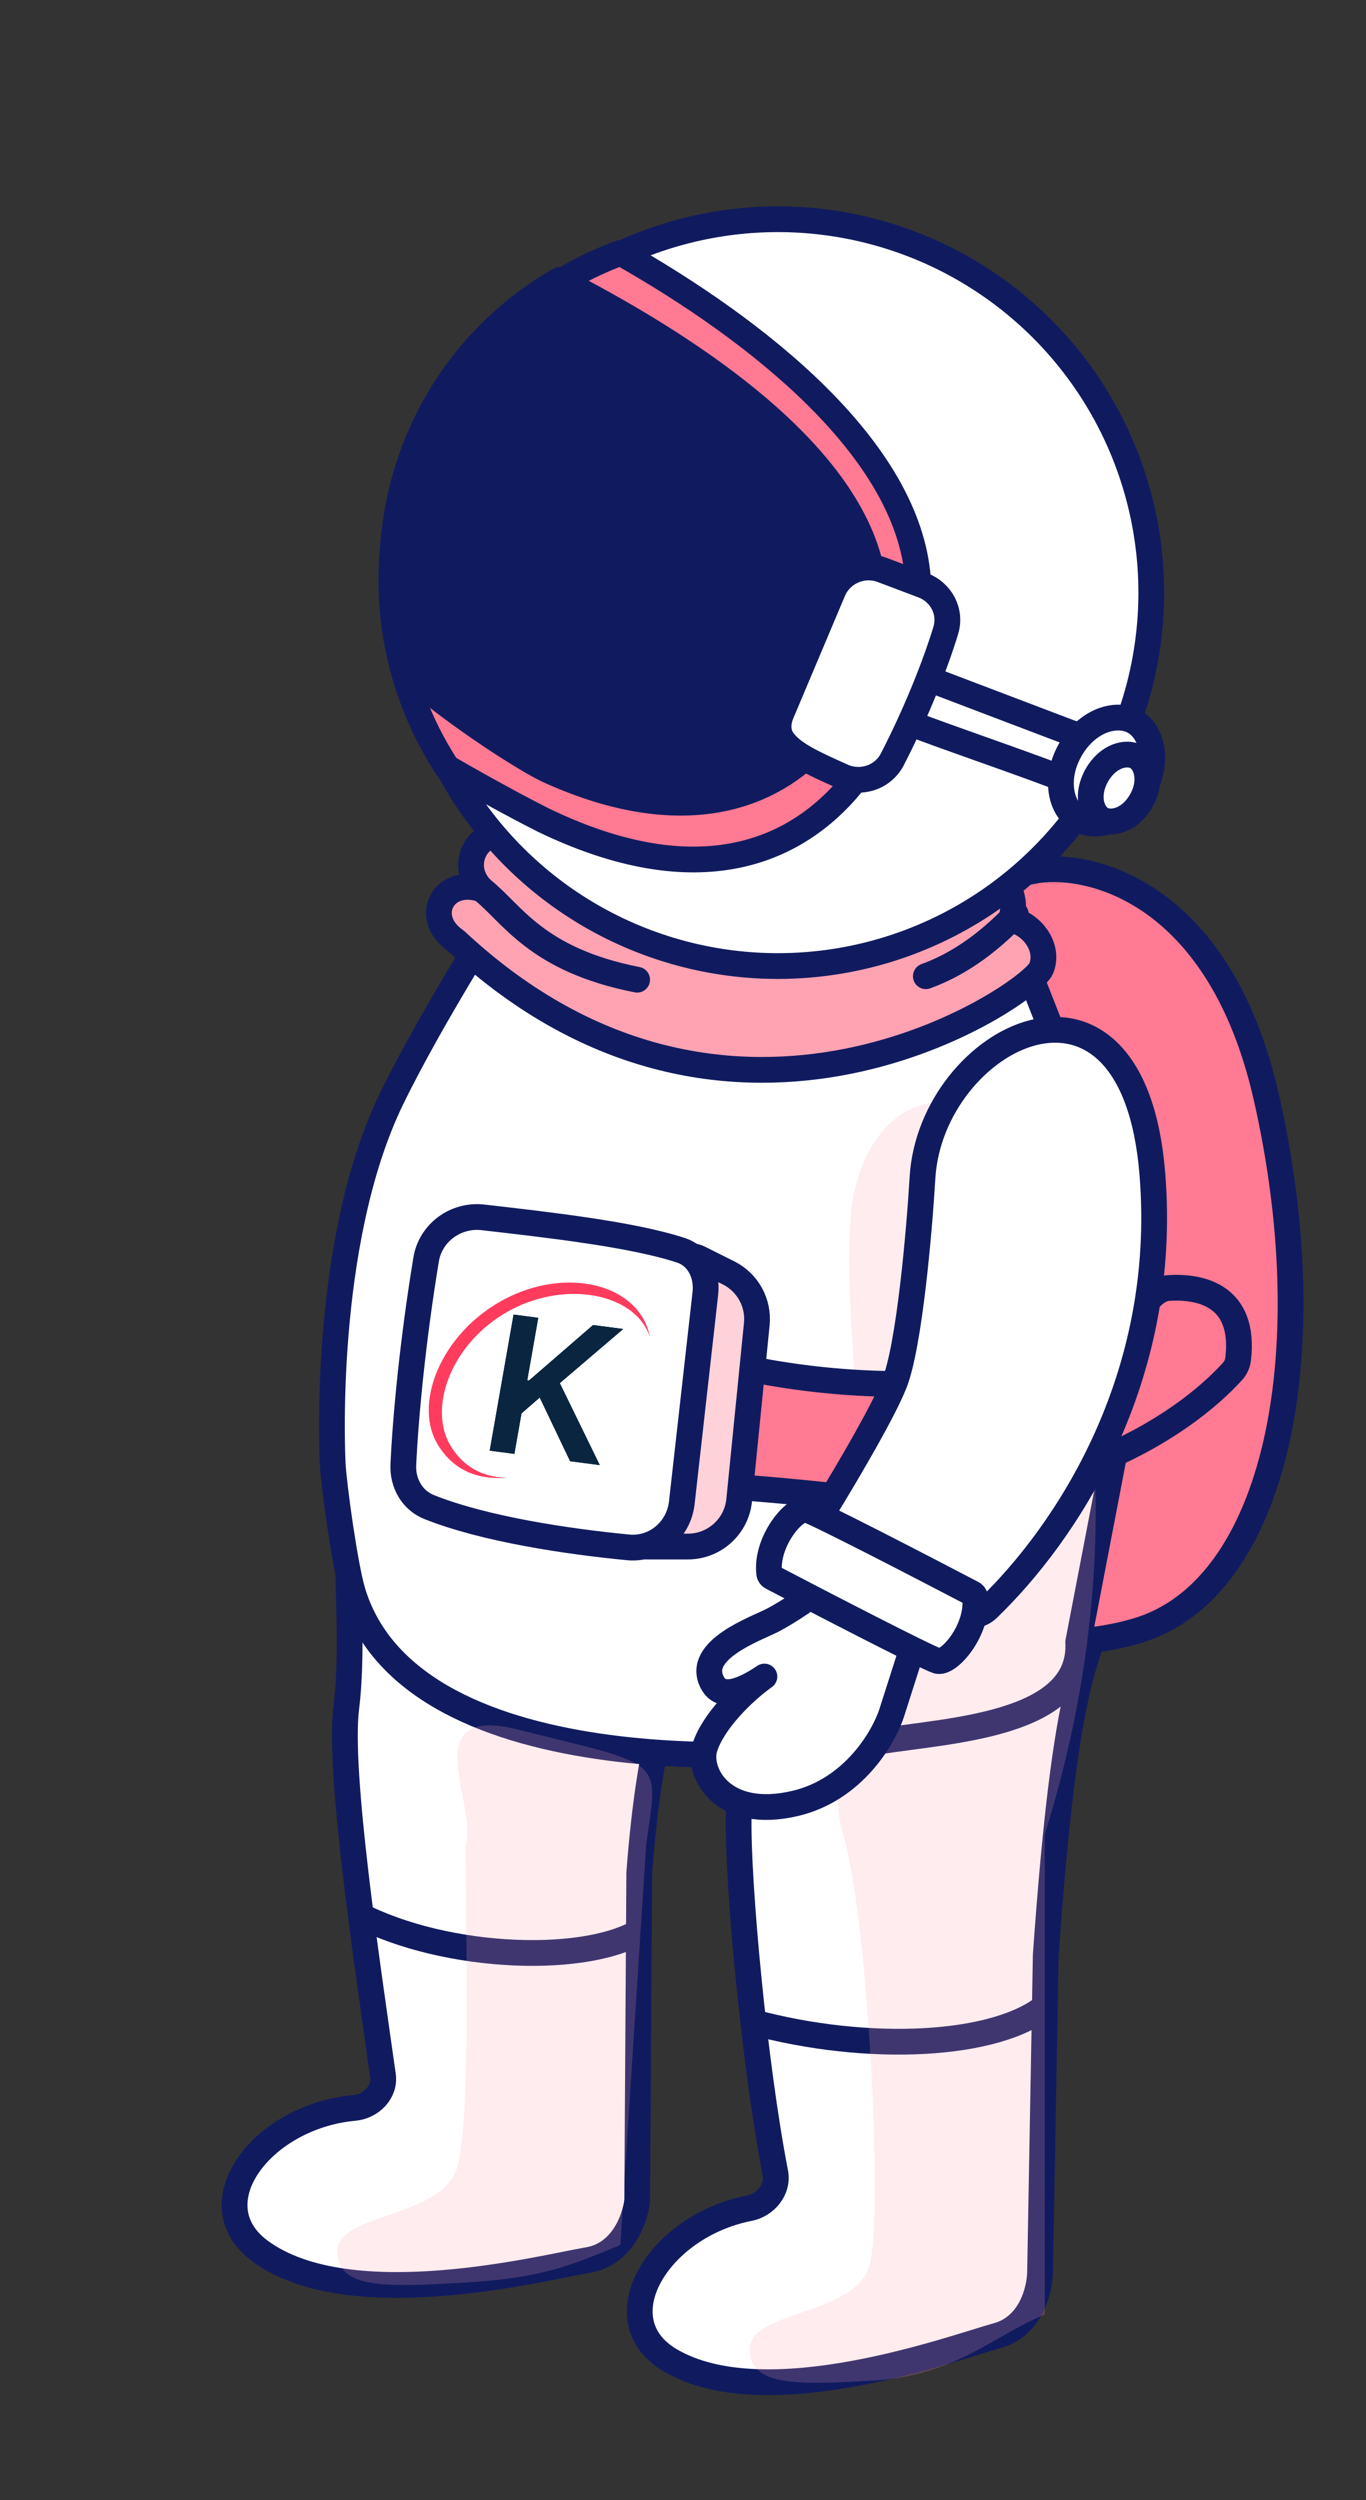 <svg width="53" height="97" viewBox="0 0 53 97" fill="none" xmlns="http://www.w3.org/2000/svg">
<rect x="0" y="0" width="53" height="97" fill="#333333" stroke="none"/>
<path d="M24.803 72.659C25.666 61.094 29.015 61.673 30.287 59.309C32.958 54.347 25.839 52.035 17.52 54.003C11.828 55.349 14.08 60.938 13.433 66.277C13.129 68.787 14.245 76.173 14.859 80.518C14.951 81.166 14.397 81.72 13.745 81.779C10.162 82.104 7.601 85.501 10.097 87.337C13.583 89.9 21.12 87.964 22.815 87.681C24.171 87.455 24.652 86.044 24.723 85.367L24.803 72.659Z" fill="white" stroke="#101B5F" stroke-linejoin="round"/>
<path d="M24.977 74.83C22.908 76.234 17.365 76.075 13.874 74.265" stroke="#101B5F" stroke-linejoin="round"/>
<path d="M40.575 75.848C41.351 64.861 42.198 64.108 43.222 61.626C45.371 56.417 38.214 55.361 29.979 57.654C19.685 60.521 28.757 65.133 28.66 70.51C28.614 73.035 29.262 80.07 30.082 84.294C30.206 84.937 29.709 85.545 29.066 85.671C25.536 86.361 23.335 90.003 26.007 91.573C29.736 93.766 37.035 91.069 38.692 90.614C40.018 90.251 40.352 88.797 40.354 88.116L40.575 75.848Z" fill="white" stroke="#101B5F" stroke-linejoin="round"/>
<path d="M49.128 42.544C47.356 34.762 42.474 33.447 40.255 33.763L27.133 36.206C27.039 36.223 26.971 36.305 26.97 36.4L26.737 62.161C26.736 62.256 26.799 62.338 26.892 62.357C31.301 63.277 40.78 64.661 44.67 63.072C49.592 61.061 51.343 52.273 49.128 42.544Z" fill="#FF7A92" stroke="#101B5F" stroke-linejoin="round"/>
<path d="M38.788 34.83L38.788 28.944L18.709 28.944L19.691 34.83C19.691 34.83 16.784 39.343 15.184 42.644C12.443 48.298 12.908 56.772 12.909 56.791L12.909 56.792C12.946 57.593 13.386 60.772 13.684 61.756C16.015 69.462 31.166 68.201 33.541 67.67C35.915 67.138 42.028 67.201 41.834 63.706L44.557 49.534L38.788 34.83Z" fill="white" stroke="#101B5F" stroke-linejoin="round"/>
<path d="M40.61 77.795C38.696 79.403 33.703 79.679 29.128 78.429" stroke="#101B5F" stroke-linejoin="round"/>
<path d="M39.281 35.439C39.425 34.741 38.971 34.073 38.661 33.764C38.629 33.732 38.586 33.714 38.54 33.711L19.731 32.504C19.704 32.502 19.678 32.494 19.654 32.483C18.666 32.038 17.703 33.513 18.691 34.501C17.196 34.003 16.377 35.597 17.678 36.492C17.686 36.498 17.695 36.505 17.702 36.512C28.405 46.495 39.962 38.603 40.395 37.578C40.705 36.842 40.159 36 39.453 35.748C39.33 35.704 39.254 35.567 39.281 35.439Z" fill="#FFA3B3" stroke="#101B5F" stroke-linejoin="round"/>
<path d="M18.691 34.501C19.878 35.435 20.779 37.231 24.72 38.009" stroke="#101B5F" stroke-linecap="round" stroke-linejoin="round"/>
<path d="M35.922 37.874C37.075 37.452 38.209 36.718 39.413 35.469" stroke="#101B5F" stroke-linecap="round" stroke-linejoin="round"/>
<circle r="14.489" transform="matrix(-0.709 -0.705 -0.705 0.709 30.182 22.992)" fill="white" stroke="#101B5F"/>
<path fill-rule="evenodd" clip-rule="evenodd" d="M16.91 29.055C13.266 22.617 15.58 14.416 22.078 10.738C22.73 10.369 23.398 10.06 24.078 9.809C29.331 12.781 35.246 17.4 35.617 22.474C35.955 27.092 32.169 37.181 21.071 31.811C20.498 31.525 18.997 30.734 17.348 29.775C17.195 29.541 17.049 29.302 16.91 29.055Z" fill="#FF7A92"/>
<path d="M24.078 9.809L23.904 9.34C24.042 9.288 24.196 9.301 24.324 9.373L24.078 9.809ZM35.617 22.474L35.118 22.51L35.118 22.51L35.617 22.474ZM21.071 31.811L20.853 32.261L20.847 32.258L21.071 31.811ZM17.348 29.775L17.096 30.207C17.029 30.168 16.971 30.114 16.929 30.048L17.348 29.775ZM22.325 11.173C16.063 14.718 13.839 22.615 17.345 28.809L16.475 29.302C12.693 22.62 15.097 14.115 21.832 10.303L22.325 11.173ZM24.252 10.277C23.597 10.52 22.953 10.818 22.325 11.173L21.832 10.303C22.507 9.921 23.2 9.6 23.904 9.34L24.252 10.277ZM35.118 22.51C34.946 20.151 33.474 17.836 31.326 15.709C29.188 13.59 26.437 11.718 23.832 10.244L24.324 9.373C26.973 10.872 29.806 12.795 32.03 14.998C34.245 17.192 35.917 19.723 36.116 22.437L35.118 22.51ZM21.289 31.361C23.999 32.673 26.217 33.018 28.005 32.772C29.789 32.526 31.191 31.687 32.269 30.545C34.448 28.236 35.279 24.705 35.118 22.51L36.116 22.437C36.293 24.861 35.4 28.684 32.996 31.231C31.782 32.517 30.179 33.482 28.142 33.762C26.109 34.042 23.692 33.635 20.853 32.261L21.289 31.361ZM17.599 29.343C19.24 30.297 20.732 31.083 21.294 31.364L20.847 32.258C20.265 31.967 18.754 31.171 17.096 30.207L17.599 29.343ZM17.345 28.809C17.48 29.046 17.62 29.277 17.767 29.502L16.929 30.048C16.771 29.806 16.619 29.557 16.475 29.302L17.345 28.809Z" fill="#101B5F"/>
<path fill-rule="evenodd" clip-rule="evenodd" d="M15.805 26.104C14.172 20.798 15.963 14.87 20.661 11.533C21.002 11.291 21.351 11.068 21.706 10.864C26.277 13.207 32.614 17.195 33.761 21.909C34.822 26.265 30.797 34.249 21.241 29.871C20.478 29.513 17.876 27.892 15.805 26.104Z" fill="#101B5F"/>
<path d="M15.805 26.104L15.478 26.482C15.407 26.421 15.354 26.34 15.327 26.251L15.805 26.104ZM21.706 10.864L21.457 10.43C21.604 10.345 21.784 10.341 21.934 10.419L21.706 10.864ZM33.761 21.909L33.276 22.028L33.276 22.028L33.761 21.909ZM21.241 29.871L21.033 30.325L21.029 30.323L21.241 29.871ZM20.951 11.941C16.437 15.146 14.71 20.846 16.282 25.956L15.327 26.251C13.634 20.75 15.488 14.594 20.372 11.125L20.951 11.941ZM21.956 11.297C21.614 11.493 21.279 11.708 20.951 11.941L20.372 11.125C20.726 10.874 21.088 10.642 21.457 10.43L21.956 11.297ZM33.276 22.028C32.741 19.831 30.974 17.743 28.701 15.885C26.441 14.037 23.749 12.473 21.478 11.308L21.934 10.419C24.234 11.598 26.996 13.2 29.334 15.11C31.659 17.011 33.634 19.273 34.247 21.791L33.276 22.028ZM21.45 29.416C26.08 31.537 29.244 30.628 31.136 28.805C33.077 26.934 33.764 24.032 33.276 22.028L34.247 21.791C34.82 24.143 34.025 27.41 31.83 29.525C29.585 31.689 25.959 32.582 21.033 30.325L21.45 29.416ZM16.131 25.725C18.176 27.491 20.741 29.084 21.454 29.418L21.029 30.323C20.216 29.942 17.576 28.293 15.478 26.482L16.131 25.725Z" fill="#101B5F"/>
<path d="M34.106 27.59C35.661 28.245 39.071 29.384 41.067 30.147C41.532 30.325 42.059 30.097 42.235 29.632C42.406 29.18 42.179 28.675 41.728 28.503L34.956 25.928C34.443 25.733 33.869 25.991 33.675 26.504C33.51 26.938 33.678 27.41 34.106 27.59Z" fill="white" stroke="#101B5F" stroke-linejoin="round"/>
<path d="M41.519 29.102C40.873 30.254 41.175 31.412 41.867 31.8C42.559 32.188 43.704 31.842 44.35 30.69C44.997 29.537 44.695 28.38 44.002 27.991C43.31 27.603 42.165 27.95 41.519 29.102Z" fill="white" stroke="#101B5F"/>
<path d="M42.552 30.085C42.12 30.855 42.351 31.564 42.74 31.782C43.129 32 43.854 31.827 44.285 31.057C44.717 30.288 44.486 29.579 44.097 29.361C43.708 29.143 42.983 29.316 42.552 30.085Z" fill="white" stroke="#101B5F"/>
<path d="M30.316 27.682L32.319 22.933C32.632 22.19 33.477 21.828 34.231 22.113L35.811 22.709C36.498 22.969 36.922 23.71 36.696 24.456C36.32 25.696 35.601 27.558 34.623 29.457C34.255 30.171 33.395 30.439 32.685 30.121L32.682 30.119C32.18 29.894 31.71 29.683 31.328 29.474C30.956 29.27 30.598 29.032 30.377 28.725C30.103 28.343 30.221 27.909 30.316 27.682Z" fill="white" stroke="#101B5F" stroke-linejoin="round"/>
<path d="M33.126 46.329C33.562 44.336 34.726 42.526 37.222 42.737C39.699 42.782 45.568 55.096 40.536 71.16L40.536 89.794C38.577 90.595 37.048 92.182 33.88 92.357C31.055 92.513 29.064 92.619 29.091 91.12C29.118 89.62 33.209 89.848 33.745 87.858C34.282 85.867 33.654 74.178 32.708 71.16C31.763 68.143 34.344 63.316 33.898 60.307C33.453 57.299 32.581 48.819 33.126 46.329Z" fill="#FFA3B3" fill-opacity="0.2"/>
<path d="M17.745 84.064C18.282 82.074 18.068 74.758 18.068 71.596C18.568 70.096 16.068 66.096 20.068 67.096C25.889 68.551 25.536 68.16 25.068 71.596L24.068 87.096C22.11 87.897 21.048 88.389 17.88 88.564C15.056 88.72 13.064 88.826 13.091 87.326C13.118 85.826 17.209 86.055 17.745 84.064Z" fill="#FFA3B3" fill-opacity="0.2"/>
<path d="M34.018 53.679C30.408 53.562 27.128 52.788 25.08 51.906C24.246 51.547 22.645 52.096 22.448 52.983L22.047 54.788C22.016 54.928 22.015 55.075 22.047 55.215C22.667 57.993 23.199 57.079 32 58C40.727 58.914 45.914 55.31 47.819 53.207C47.94 53.074 48.018 52.907 48.039 52.728C48.33 50.243 46.57 49.895 45.352 49.967C45.123 49.981 44.917 50.091 44.749 50.246C43.13 51.746 39.246 53.848 34.018 53.679Z" fill="#FF7A92" stroke="#101B5F" stroke-linejoin="round"/>
<path d="M28.267 49.383L27.101 48.8C26.802 48.65 26.442 48.832 26.385 49.162L24.602 59.414C24.549 59.72 24.784 60 25.095 60L26.69 60C27.718 60 28.578 59.221 28.68 58.199L29.363 51.371C29.446 50.545 29.01 49.755 28.267 49.383Z" fill="#FFD1D9" stroke="#101B5F" stroke-linejoin="round"/>
<path d="M26.453 58.305L27.367 50.182C27.449 49.453 27.118 48.737 26.422 48.507C24.542 47.886 21.25 47.517 18.741 47.229C17.688 47.108 16.706 47.817 16.533 48.864C16.02 51.979 15.737 54.923 15.649 56.83C15.616 57.539 15.991 58.205 16.65 58.468C18.782 59.32 21.997 59.804 24.372 60.032C25.423 60.133 26.335 59.354 26.453 58.305Z" fill="white" stroke="#101B5F" stroke-linejoin="round"/>
<path d="M34.702 53.671C35.282 52.22 35.671 47.746 35.792 45.691C36.113 40.255 43.946 36.172 44.71 45.529C45.364 53.535 41.329 59.518 38.324 62.413C37.751 62.964 36.764 62.526 36.254 61.916C35.47 60.977 34.115 60.47 32.871 60.228C32.1 60.078 31.623 59.181 32.032 58.51C33.04 56.858 34.275 54.737 34.702 53.671Z" fill="white" stroke="#101B5F" stroke-linejoin="round"/>
<path d="M32.008 61.412C31.698 61.838 30.474 62.602 29.971 62.861C29.343 63.185 26.981 64.006 27.63 65.263C27.792 65.577 28.178 66.041 29.659 65.044C28.788 65.67 27.663 66.802 27.346 67.796C27.041 68.749 28.014 70.634 30.852 69.966C33.122 69.431 34.298 67.392 34.602 66.439L35.667 63.105L32.008 61.412Z" fill="white" stroke="#101B5F" stroke-linejoin="round"/>
<path d="M36.368 64.435C36.814 64.577 37.978 63.221 37.833 61.963C37.826 61.901 37.788 61.849 37.733 61.82C35.724 60.769 31.76 58.718 31.309 58.574C30.864 58.431 29.7 59.788 29.845 61.045C29.852 61.107 29.89 61.16 29.945 61.189C31.954 62.24 35.917 64.291 36.368 64.435Z" fill="white" stroke="#101B5F" stroke-linejoin="round"/>
<path fill-rule="evenodd" clip-rule="evenodd" d="M25.211 51.849C25.162 51.712 25.099 51.58 25.022 51.453C24.153 50.039 21.542 49.723 19.485 51.012C17.429 52.3 16.622 54.69 17.491 56.105C17.942 56.839 18.65 57.313 19.658 57.329C18.4 57.426 17.536 56.944 16.991 56.057C16.065 54.549 17 51.998 19.188 50.627C21.377 49.255 23.991 49.582 24.917 51.09C25.062 51.325 25.159 51.581 25.211 51.849Z" fill="#FF3B5E"/>
<path d="M19 56.279L19.926 51L20.884 51.126L20.458 53.551L20.523 53.56L23.01 51.406L24.18 51.56L21.72 53.66L23.272 56.841L22.12 56.69L20.941 54.219L20.234 54.833L19.958 56.405L19 56.279Z" fill="#0A2540"/>
<path d="M19 56.279L19.926 51L20.884 51.126L20.458 53.551L20.523 53.56L23.01 51.406L24.18 51.56L21.72 53.66L23.272 56.841L22.12 56.69L20.941 54.219L20.234 54.833L19.958 56.405L19 56.279Z" fill="#0A2540"/>
</svg>
